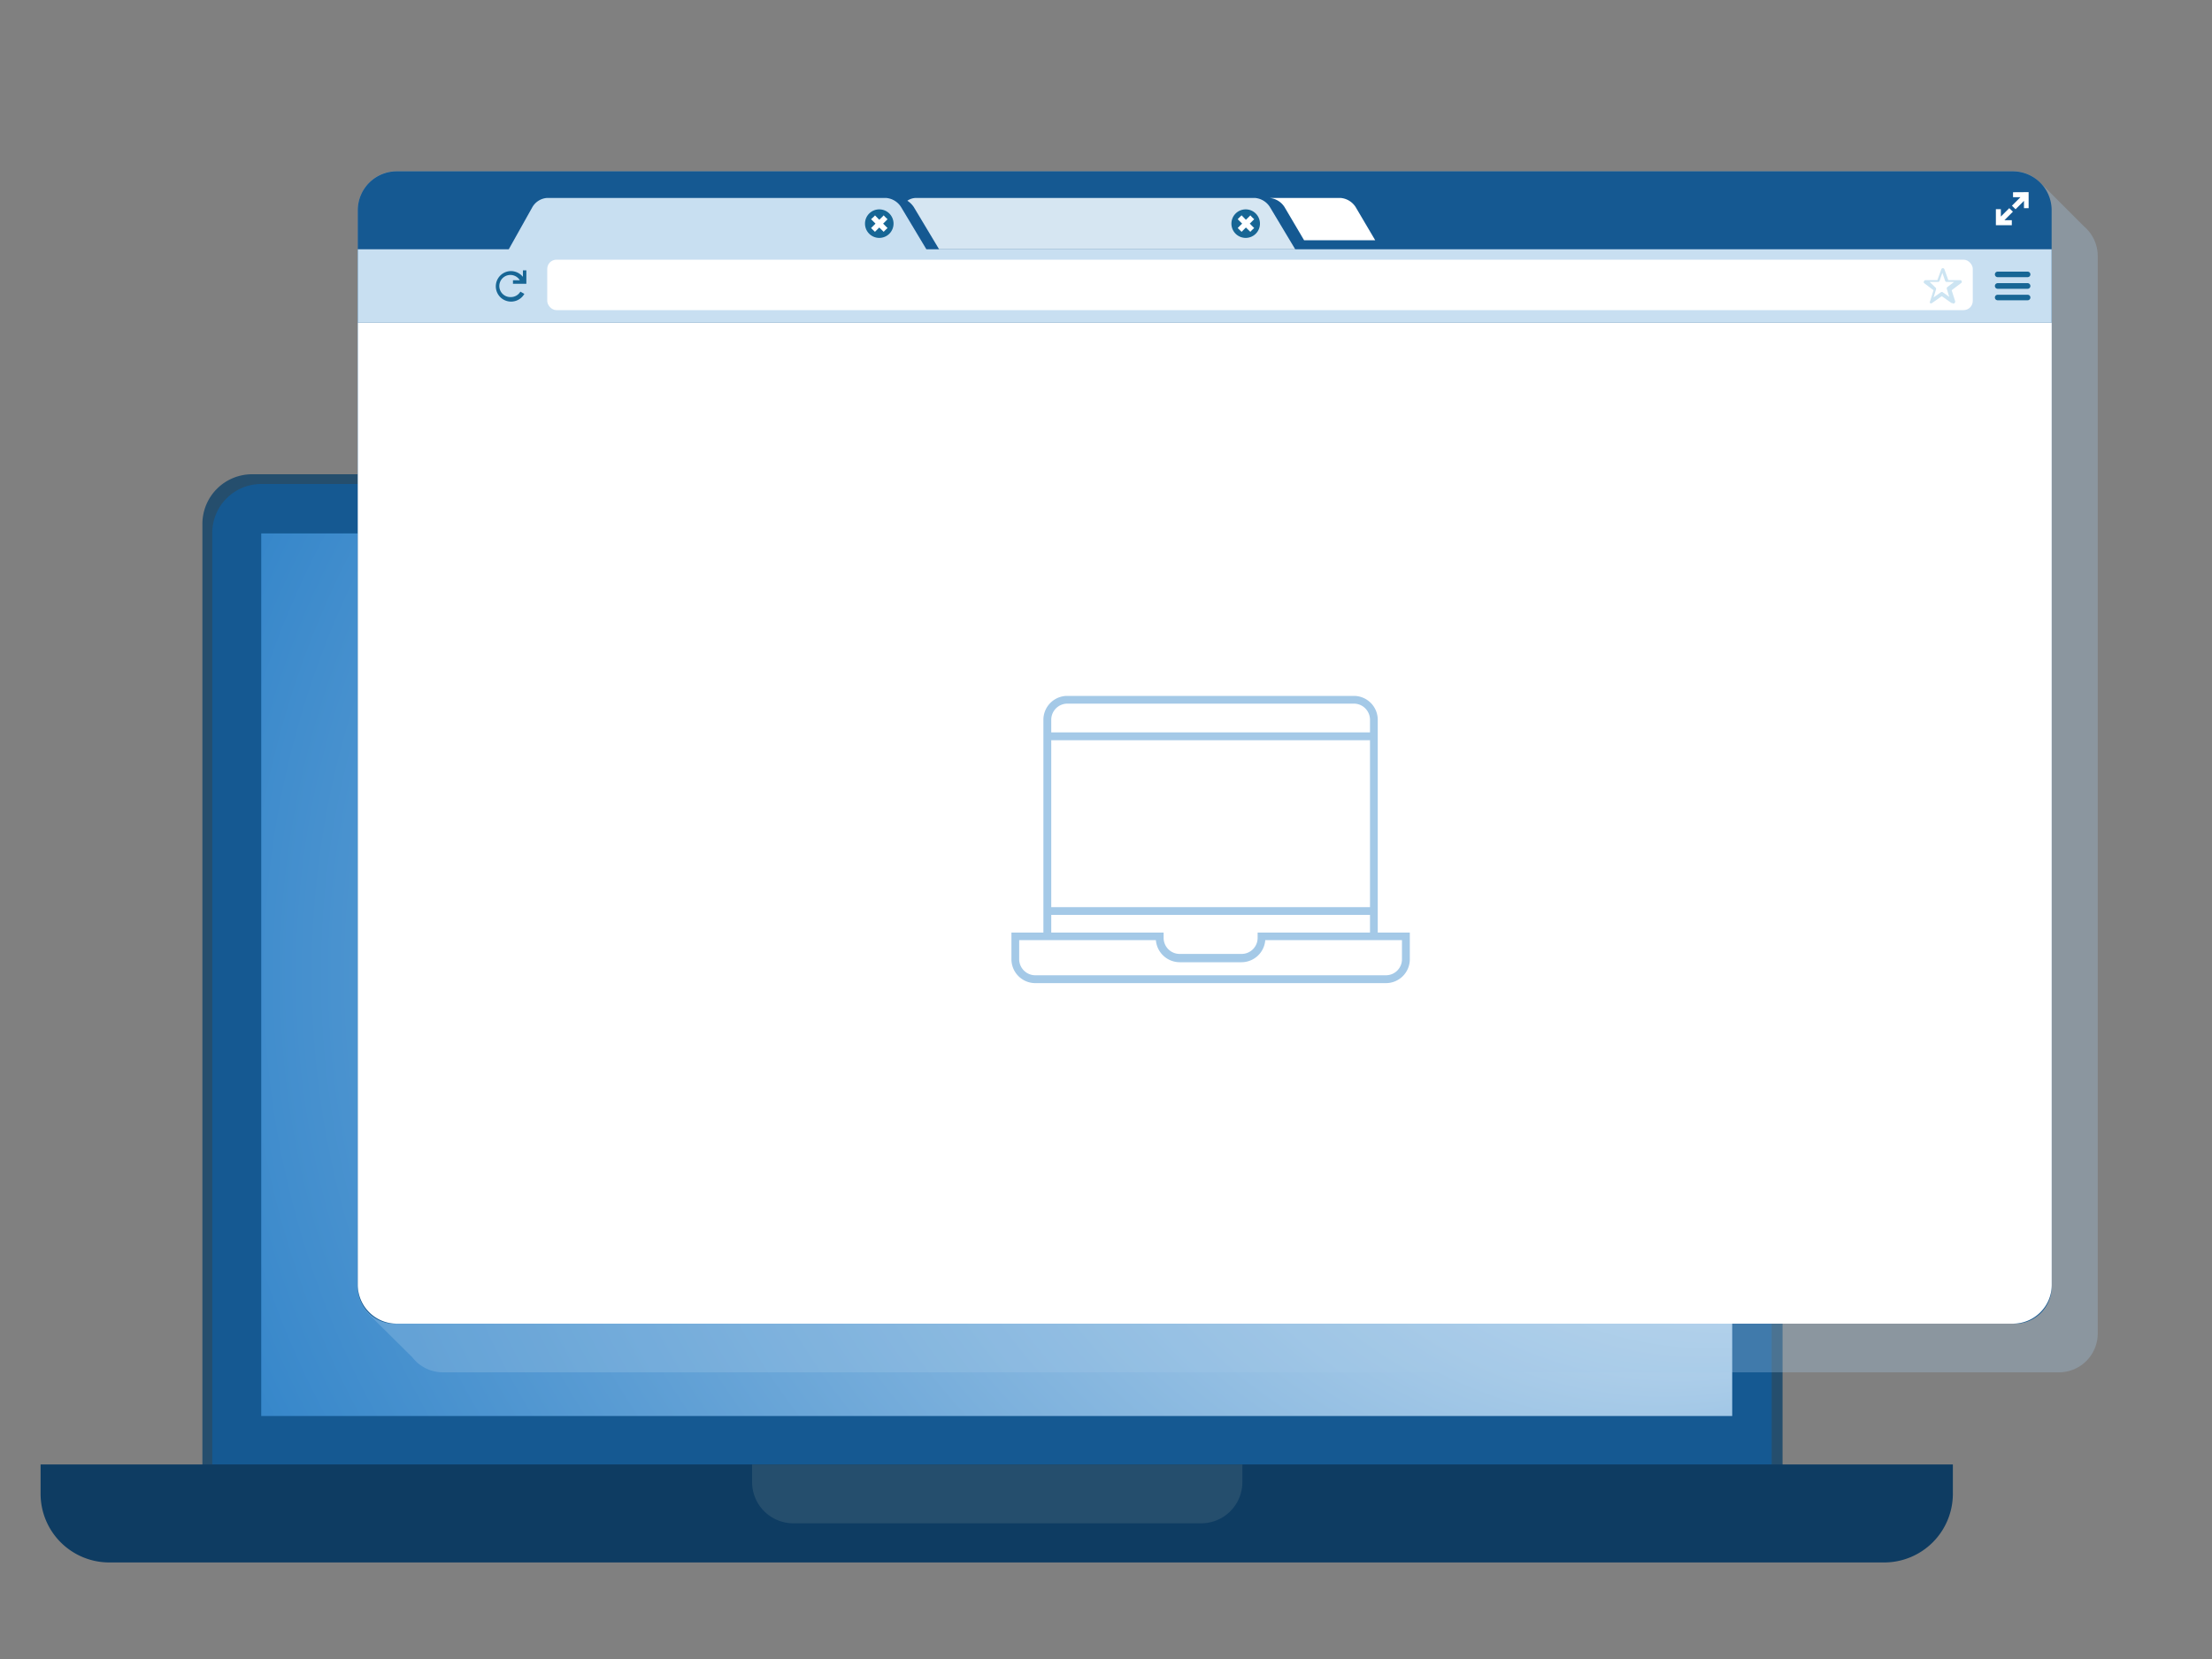 <svg xmlns="http://www.w3.org/2000/svg" xmlns:xlink="http://www.w3.org/1999/xlink" viewBox="0 0 200 150"><rect x="0" y="0" width="200" height="150" fill="#808080" stroke="none"/><defs><style>.a{fill:none;}.b{isolation:isolate;}.c{clip-path:url(#a);}.d{fill:#254e6d;}.d,.e,.f,.g{fill-rule:evenodd;}.e,.i{fill:#155992;}.f{fill:url(#b);}.g{fill:#0e3c62;}.h,.o{fill:#a4c9e7;}.h{opacity:0.3;mix-blend-mode:multiply;}.j{fill:#c8dff1;}.k{fill:#d6e6f2;}.l{fill:#fff;}.m{fill:#176695;}.n{fill:#cce4f2;}</style><clipPath id="a"><rect class="a" width="200" height="150"></rect></clipPath><radialGradient id="b" cx="90.12" cy="88.13" fx="188.46" r="98.9" gradientUnits="userSpaceOnUse"><stop offset="0" stop-color="#fff"></stop><stop offset="1" stop-color="#1c77c3"></stop></radialGradient></defs><g class="b"><g class="c"><path class="d" d="M161.17,47.37a4.49,4.49,0,0,0-4.49-4.49H22.79a4.49,4.49,0,0,0-4.49,4.49v85.38H161.17V47.37Z"></path><path class="e" d="M160.22,48.2a4.43,4.43,0,0,0-4.43-4.44H23.62a4.43,4.43,0,0,0-4.43,4.44v84.23h141V48.2Z"></path><polygon class="f" points="156.62 48.23 23.62 48.23 23.62 128.03 156.62 128.03 156.62 48.23 156.62 48.23"></polygon><path class="g" d="M176.57,132.41H3.67v2.66a6.21,6.21,0,0,0,6.21,6.2H170.36a6.21,6.21,0,0,0,6.21-6.2v-2.66Z"></path><path class="d" d="M112.28,132.41H68V134a3.73,3.73,0,0,0,3.73,3.73h36.88a3.72,3.72,0,0,0,3.72-3.73v-1.59Z"></path><path class="h" d="M188.43,20.47h0l-4-4h0a3.47,3.47,0,0,0-2.48-1H35.87A3.52,3.52,0,0,0,32.35,19V116.4a3.47,3.47,0,0,0,1,2.43h0v0l.07.07,3.84,3.8,0,0,.05.06h0A3.51,3.51,0,0,0,40,124.08H186.16a3.51,3.51,0,0,0,3.51-3.51V23.15A3.52,3.52,0,0,0,188.43,20.47Z"></path><path class="i" d="M185.5,116.4a3.32,3.32,0,0,1-3.51,3.28H35.87a3.33,3.33,0,0,1-3.52-3.28V19a3.52,3.52,0,0,1,3.52-3.51H182A3.51,3.51,0,0,1,185.5,19Z"></path><path class="j" d="M83.76,22.54l-2.29-3.82a1.77,1.77,0,0,0-1.32-.82H49.43a1.67,1.67,0,0,0-1.29.82L46,22.54H32.35v6.63H185.5V22.54Z"></path><path class="k" d="M82.62,18.72l2.29,3.82h32.2l-2.29-3.82a1.77,1.77,0,0,0-1.32-.82H82.78a1.37,1.37,0,0,0-.74.25A2,2,0,0,1,82.62,18.72Z"></path><path class="l" d="M183.42,17.37v1.45H183s0-.64,0-.66l-.76.76-.33-.32c.22-.22.56-.55.77-.77,0,0-.65,0-.67,0v-.45Z"></path><path class="l" d="M180.46,20.36V18.91h.45s0,.65,0,.67l.76-.76.33.32-.77.77h.67v.45Z"></path><path class="m" d="M80.79,20.22a1.29,1.29,0,1,0-1.29,1.29A1.29,1.29,0,0,0,80.79,20.22Z"></path><rect class="l" x="49.48" y="23.48" width="128.89" height="4.56" rx="0.83"></rect><path class="n" d="M176.54,27.4a.16.16,0,0,1-.09,0l-.88-.62-.89.62a.14.14,0,0,1-.17,0,.14.14,0,0,1,0-.16l.31-1-.86-.65a.14.14,0,0,1,0-.16.14.14,0,0,1,.13-.1l1.08,0,.36-1a.15.15,0,0,1,.27,0l.36,1,1.08,0a.13.13,0,0,1,.13.1.14.14,0,0,1-.05.16l-.86.65.32,1a.17.17,0,0,1-.06.16A.11.11,0,0,1,176.54,27.4Zm-1-1,.08,0,.62.44-.22-.73a.17.17,0,0,1,.06-.16l.6-.46H176a.14.14,0,0,1-.13-.1l-.25-.72-.25.72a.15.15,0,0,1-.14.1h-.76L175,26a.16.16,0,0,1,.05.16l-.22.73.62-.44Z"></path><path class="m" d="M183.58,24.81a.25.25,0,0,1-.25.25h-2.71a.25.25,0,0,1-.25-.25h0a.25.25,0,0,1,.25-.25h2.71a.25.25,0,0,1,.25.25Z"></path><path class="m" d="M183.58,25.86a.25.25,0,0,1-.25.25h-2.71a.25.25,0,0,1-.25-.25h0a.26.26,0,0,1,.25-.26h2.71a.26.26,0,0,1,.25.26Z"></path><path class="m" d="M183.58,26.9a.25.25,0,0,1-.25.25h-2.71a.25.25,0,0,1-.25-.25h0a.25.25,0,0,1,.25-.25h2.71a.25.25,0,0,1,.25.25Z"></path><path class="l" d="M79.85,20.22l.4-.4a3.85,3.85,0,0,1-.35-.35c-.07.08-.22.23-.4.4l-.39-.4c0,.05-.33.32-.35.35l.4.4c-.17.17-.33.32-.4.4l.35.34.39-.39.4.39a3.73,3.73,0,0,1,.35-.34Z"></path><path class="m" d="M113.92,20.22a1.29,1.29,0,1,0-1.29,1.29A1.29,1.29,0,0,0,113.92,20.22Z"></path><path class="l" d="M113,20.22l.4-.4a3.85,3.85,0,0,1-.35-.35c-.07.08-.22.23-.4.4l-.39-.4c-.06.05-.33.32-.35.35l.4.4c-.18.17-.33.32-.4.4l.35.34.39-.39.4.39a3.73,3.73,0,0,1,.35-.34Z"></path><path class="m" d="M46.18,26.86A1,1,0,1,1,47,25.34h-.62v.32l1.21,0,0-1.22h-.31s0,.42,0,.59a1.41,1.41,0,0,0-1.08-.52,1.38,1.38,0,1,0,1.21,2.06l-.36-.2A1,1,0,0,1,46.18,26.86Z"></path><path class="l" d="M32.35,29.17v87a3.52,3.52,0,0,0,3.52,3.51H182a3.51,3.51,0,0,0,3.51-3.51v-87Z"></path><path class="l" d="M116.14,18.72l1.77,3h6.43l-1.77-3a1.79,1.79,0,0,0-1.33-.82h-6.43A1.79,1.79,0,0,1,116.14,18.72Z"></path><path class="o" d="M124.57,84.32V65.08a2.16,2.16,0,0,0-2.15-2.16H96.5a2.16,2.16,0,0,0-2.16,2.16V84.32H91.45v2.41a2.16,2.16,0,0,0,2.16,2.16h31.7a2.16,2.16,0,0,0,2.16-2.16V84.32Zm-.7-2.3H95.05V66.93h28.82ZM96.5,63.62h25.92a1.46,1.46,0,0,1,1.45,1.46v1.14H95.05V65.08A1.46,1.46,0,0,1,96.5,63.62Zm-1.45,19.1h28.82v1.6H113.71v.48a1.45,1.45,0,0,1-1.45,1.45h-5.6a1.45,1.45,0,0,1-1.45-1.45v-.48H95.05Zm31.71,4a1.45,1.45,0,0,1-1.45,1.46H93.61a1.46,1.46,0,0,1-1.46-1.46V85h12.36A2.17,2.17,0,0,0,106.66,87h5.6A2.16,2.16,0,0,0,114.4,85h12.36Z"></path></g></g></svg>